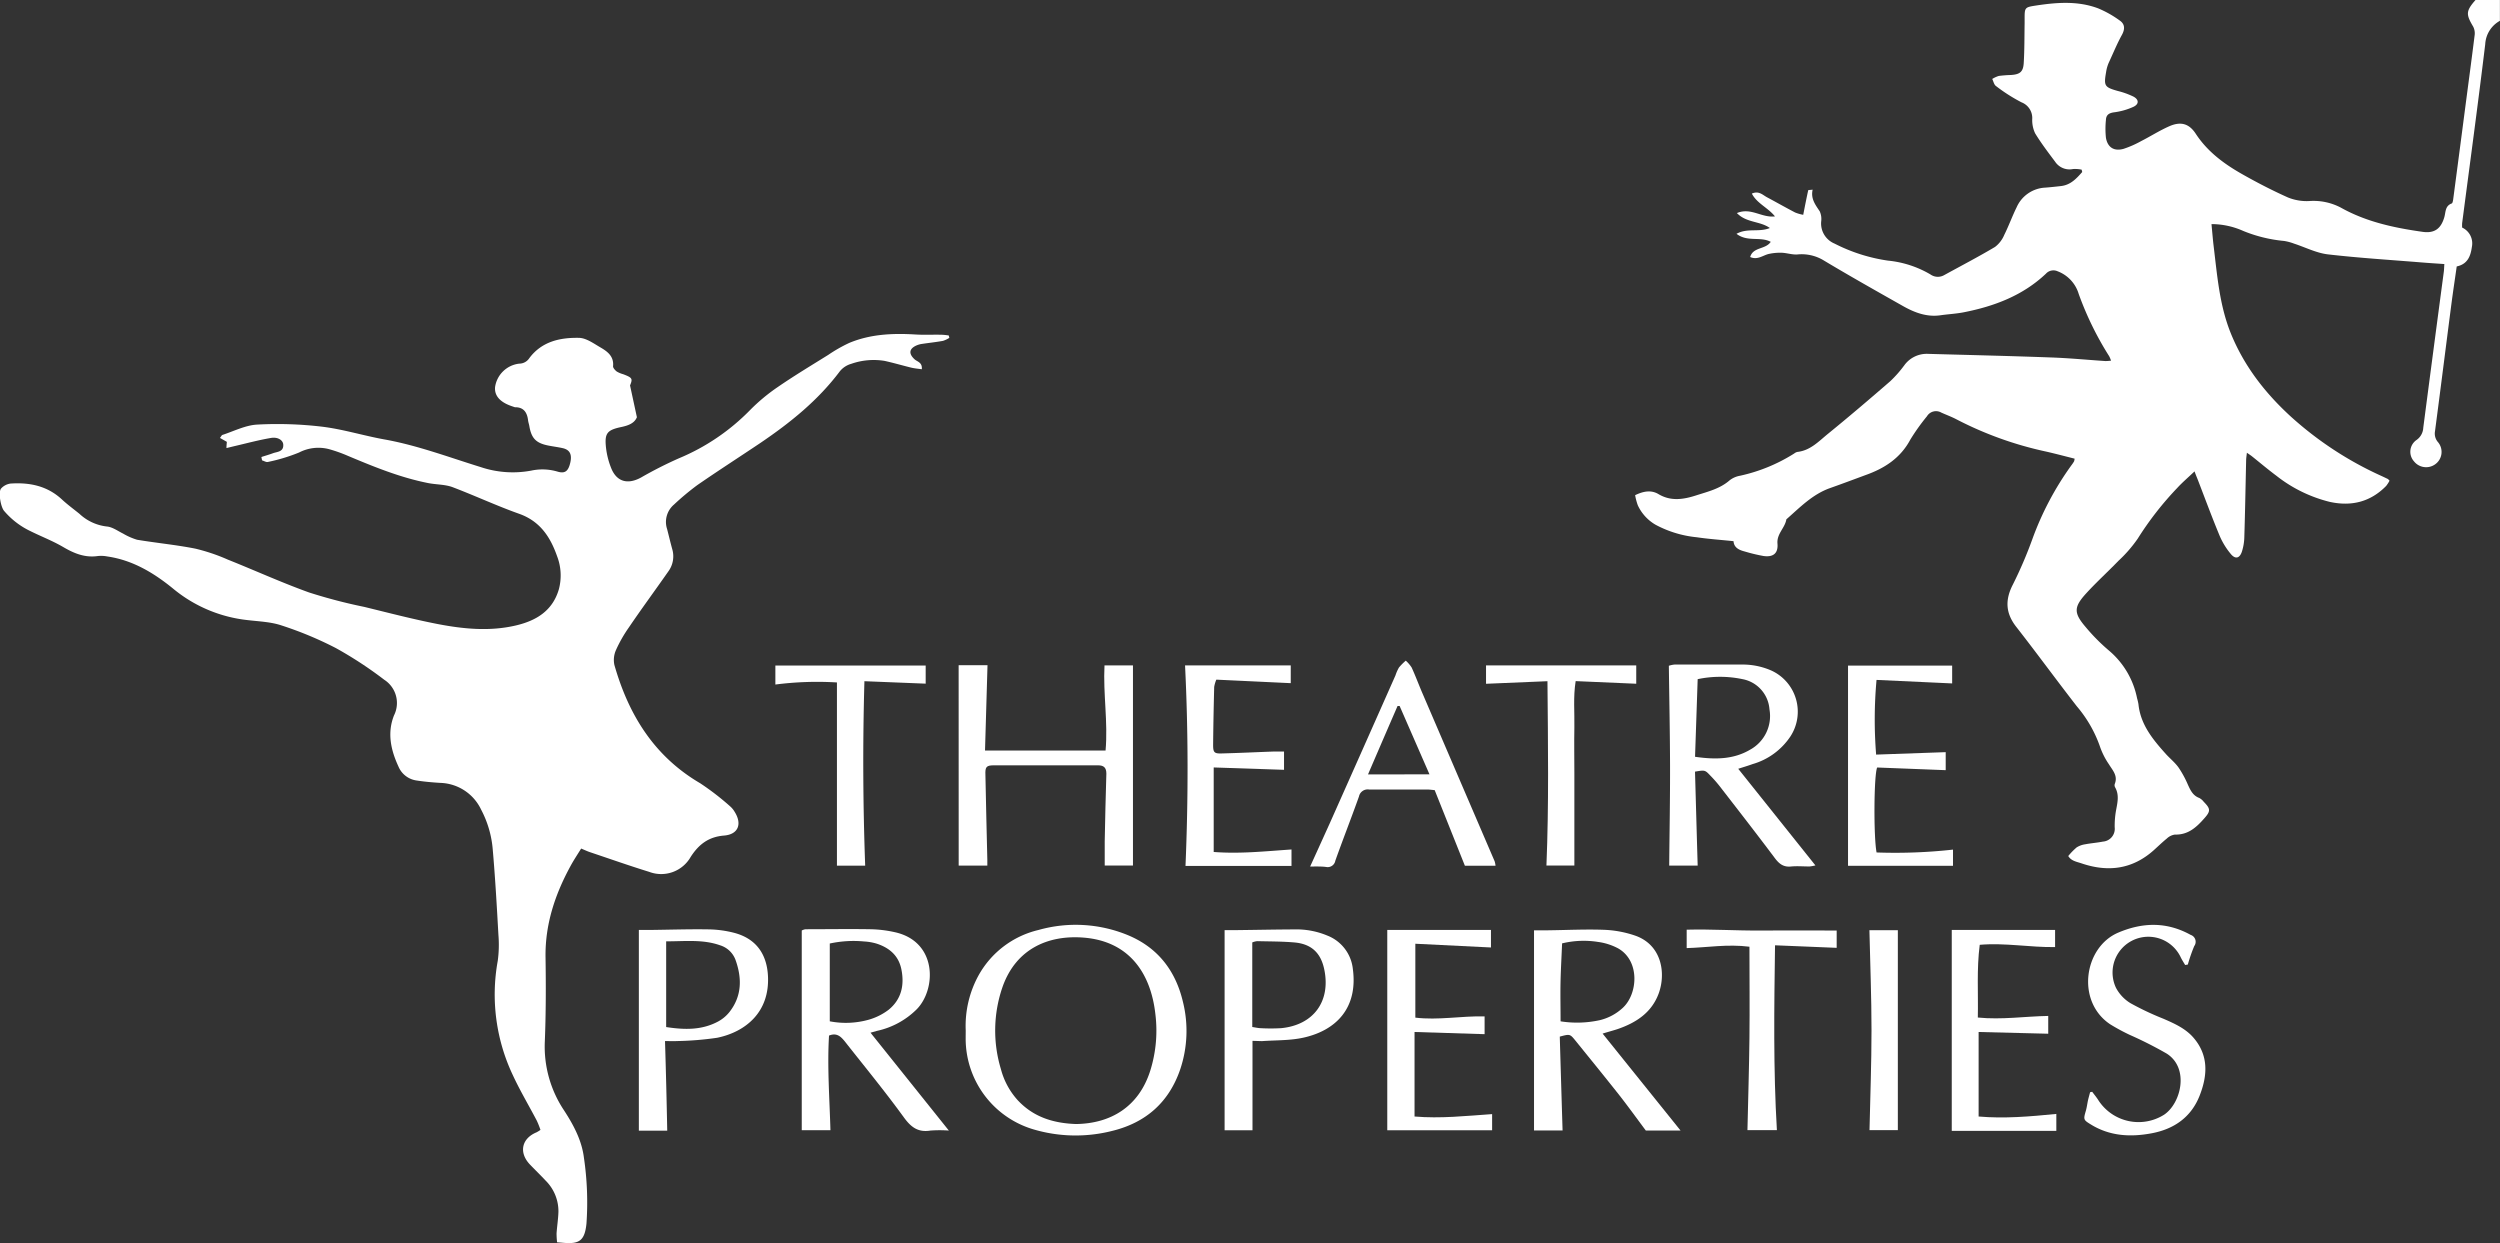 <svg xmlns="http://www.w3.org/2000/svg" viewBox="0 0 562.02 279.44"><rect x="0" y="0" width="562.02" height="279.44" fill="#333333" stroke="none"/><title>theatre_properties_logo_light</title><g id="Capa_2" data-name="Capa 2"><g id="Capa_1-2" data-name="Capa 1"><path d="M562,4.68a6.39,6.39,0,0,0-3.3,5.25c-1.62,13.43-3.44,26.83-5.19,40.23a8.17,8.17,0,0,0,0,1,3.92,3.92,0,0,1,2.19,4.34c-.27,1.94-.87,3.86-3.41,4.4-.41,2.9-.86,5.84-1.24,8.79-1.22,9.41-2.4,18.83-3.64,28.24a2.94,2.94,0,0,0,.68,2.48,3.41,3.41,0,0,1-.69,5,3.48,3.48,0,0,1-4.71-.69,3.22,3.22,0,0,1,.58-4.82,3.54,3.54,0,0,0,1.5-2.74q2.28-17.5,4.61-35c.07-.51.07-1,.13-1.8-1.78-.12-3.5-.23-5.21-.37-7-.57-14-1-21-1.81-2.58-.31-5.05-1.59-7.57-2.41a11.78,11.78,0,0,0-2.22-.6,32,32,0,0,1-9.23-2.26,17.53,17.53,0,0,0-7.12-1.53c.18,1.84.3,3.44.49,5,.79,6.51,1.3,13.07,3.74,19.27,3,7.55,7.83,13.74,13.76,19.14a78.45,78.45,0,0,0,20,13.11q.79.36,1.59.75c.11,0,.19.17.45.41a7.66,7.66,0,0,1-.76,1.18c-3.55,3.63-7.86,4.65-12.71,3.58a31.61,31.61,0,0,1-12-5.89c-1.87-1.39-3.66-2.91-5.49-4.37-.28-.22-.6-.42-1.11-.78-.08.72-.16,1.2-.17,1.68-.13,5.78-.23,11.56-.41,17.34A11.63,11.63,0,0,1,504,124c-.52,1.56-1.5,1.78-2.54.49a16.43,16.43,0,0,1-2.45-4c-1.72-4.14-3.27-8.34-4.88-12.52-.2-.52-.42-1-.78-2-1.46,1.39-2.77,2.5-3.92,3.76a71.7,71.7,0,0,0-8.85,11.36,30,30,0,0,1-4.35,5c-2.39,2.48-4.95,4.79-7.27,7.34-2.79,3.07-2.79,4.39-.05,7.58a43.07,43.07,0,0,0,5.21,5.25,18.78,18.78,0,0,1,6.31,10.71,12.6,12.6,0,0,1,.31,1.32c.46,4.63,3.28,8,6.18,11.23.91,1,2,1.87,2.82,3a23,23,0,0,1,2.11,3.87c.58,1.27,1.13,2.47,2.57,3a3.13,3.13,0,0,1,1,.86c1.55,1.58,1.58,2.1.1,3.75-1.76,2-3.64,3.71-6.58,3.62a3.3,3.3,0,0,0-1.83.9c-1,.81-1.94,1.73-2.91,2.6-4.78,4.28-10.22,5-16.17,3-1.12-.39-2.39-.54-3.07-1.68a15.21,15.21,0,0,1,1.89-1.94,5,5,0,0,1,1.94-.7c1.31-.25,2.65-.34,3.95-.6A2.88,2.88,0,0,0,475.4,186a19.78,19.78,0,0,1,.28-3.68c.32-1.8.81-3.56-.18-5.31a1,1,0,0,1-.09-.76c.75-1.84-.46-3.05-1.3-4.42a16.61,16.61,0,0,1-1.95-3.79,28.38,28.38,0,0,0-5.26-9.24c-4.59-5.91-9-11.95-13.6-17.84-2.44-3.1-2.58-6.09-.78-9.57a94.65,94.65,0,0,0,4.37-10.19,67.76,67.76,0,0,1,8.7-16.49c.24-.32.47-.63.68-1a2.9,2.9,0,0,0,.12-.6c-2.21-.55-4.43-1.15-6.67-1.65a80.14,80.14,0,0,1-19.91-7.2c-1.09-.57-2.26-1-3.38-1.5a2.38,2.38,0,0,0-3.24.83,47,47,0,0,0-3.73,5.23c-2.23,4.19-5.84,6.49-10.12,8-2.69,1-5.37,2-8,2.93-3.92,1.41-6.73,4.35-9.75,7-.31,1.94-2.19,3.24-2,5.46s-1,3.1-3.16,2.78a38,38,0,0,1-4.16-1c-1.29-.33-2.46-.85-2.56-2.33-2.85-.3-5.57-.48-8.26-.88a24.65,24.65,0,0,1-9.26-2.81,9.79,9.79,0,0,1-4-4.38,13.6,13.6,0,0,1-.6-2.27c1.92-.93,3.64-1.2,5.25-.24,2.8,1.67,5.63,1.2,8.46.29,2.64-.85,5.38-1.49,7.57-3.42a5.3,5.3,0,0,1,2.31-1,37.81,37.81,0,0,0,12.17-5,1.88,1.88,0,0,1,.69-.35c2.93-.31,4.84-2.4,6.92-4.09,4.73-3.85,9.38-7.81,14-11.82a26.8,26.8,0,0,0,3.21-3.66,6.23,6.23,0,0,1,5.26-2.48c9.22.26,18.44.47,27.66.81,4.08.14,8.16.54,12.24.81a10.88,10.88,0,0,0,1.25-.09,7.21,7.21,0,0,0-.42-1,71,71,0,0,1-6.85-14,7.84,7.84,0,0,0-4.76-5.1,2.27,2.27,0,0,0-2.62.56c-5.19,4.9-11.58,7.31-18.44,8.66-1.72.34-3.48.42-5.22.67-3.13.46-5.89-.61-8.52-2.1-6-3.39-12-6.77-17.9-10.31A9.55,9.55,0,0,0,404,57.21c-1.14.06-2.29-.34-3.43-.39a12,12,0,0,0-2.8.24c-1.38.26-2.61,1.48-4.32.72.67-2.31,3.43-1.64,4.63-3.41-2.36-1.27-5.24.11-7.7-1.81,2.49-1.37,5-.28,7.5-1.3-2.23-1.6-5.27-1.13-7.41-3.36,3.16-1.33,5.54,1.11,8.56.75-1.61-2-4.05-2.9-5.2-5.13,1.59-.7,2.44.32,3.41.83,2.12,1.13,4.2,2.32,6.32,3.42a8.9,8.9,0,0,0,1.82.52c.39-2,.73-3.74,1.12-5.51,0-.08.46-.07,1-.14-.47,2,.6,3.39,1.58,4.85a4.14,4.14,0,0,1,.34,2.27,4.89,4.89,0,0,0,3,5,38.31,38.31,0,0,0,12,3.83A23.21,23.21,0,0,1,434,61.71a2.86,2.86,0,0,0,3.1.12c3.81-2.09,7.67-4.1,11.4-6.32a6.57,6.57,0,0,0,2.08-2.72c1-2,1.78-4.18,2.79-6.22a7.41,7.41,0,0,1,6.44-4.39c1.17-.09,2.33-.22,3.5-.35,2.18-.24,3.49-1.69,4.79-3.16l-.13-.53a7.1,7.1,0,0,0-1.93-.14A3.89,3.89,0,0,1,462,36.34c-1.56-2.08-3.14-4.16-4.49-6.37a7,7,0,0,1-.65-3.18A3.78,3.78,0,0,0,454.44,23a38.06,38.06,0,0,1-5.73-3.66c-.44-.31-.57-1.05-.84-1.59a6.35,6.35,0,0,1,1.48-.68,27.2,27.2,0,0,1,2.72-.21c2-.13,2.76-.68,2.88-2.68.18-3,.15-5.95.2-8.93,0-.39,0-.78,0-1.17,0-2.29.08-2.45,2.26-2.79,4.78-.74,9.59-1.16,14.25.58a23.64,23.64,0,0,1,4.87,2.74c1.17.8,1.22,1.91.49,3.24-1.13,2.05-2,4.21-3,6.35a8.48,8.48,0,0,0-.56,2.06c-.54,3.07-.32,3.36,2.67,4.2a17.92,17.92,0,0,1,3.47,1.25c1.28.67,1.3,1.71,0,2.31a15.07,15.07,0,0,1-4.26,1.22c-1.18.15-1.86.55-1.91,1.72a19.28,19.28,0,0,0,0,4c.37,2.2,1.85,3.11,4,2.49a22.9,22.9,0,0,0,3.9-1.72c2.14-1.09,4.18-2.4,6.37-3.36,2.57-1.12,4.43-.59,5.93,1.71,2.66,4.06,6.41,6.8,10.5,9.11,3.34,1.89,6.75,3.65,10.24,5.21a11.24,11.24,0,0,0,4.72.8,13.2,13.2,0,0,1,7.14,1.47c5.71,3.21,12,4.55,18.39,5.45,2.67.38,4.14-.7,4.89-3.32.32-1.13.16-2.52,1.66-3.06.18-.06.27-.56.32-.87q1.38-10.44,2.74-20.88c.7-5.35,1.42-10.69,2.08-16A3.33,3.33,0,0,0,556,6c-1.67-2.8-1.65-3.52.51-6H562Z" style="fill:#fff"></path><path d="M58.76,102.74c.88-.29,1.77-.54,2.63-.86s2.37-.28,2.29-1.87c0-1-1.16-1.82-2.74-1.56-2.81.47-5.57,1.23-8.35,1.87l-1.68.41c0-.58.06-1,.09-1.4l-1.55-.88c.26-.32.37-.62.56-.68,2.59-.84,5.16-2.18,7.8-2.32a85.59,85.59,0,0,1,14.58.47c4.69.57,9.26,2,13.93,2.85,7.45,1.32,14.51,4,21.7,6.22a22.65,22.65,0,0,0,11.35.82,12,12,0,0,1,6,.22c1.65.49,2.39-.11,2.83-2s-.11-2.93-1.73-3.29c-1.07-.24-2.18-.37-3.26-.59-2.72-.55-3.75-1.63-4.21-4.36-.08-.45-.24-.88-.29-1.33-.21-1.75-1-2.93-2.93-2.91a1.45,1.45,0,0,1-.37-.12c-2.92-.91-4.31-2.41-4.11-4.44a6.19,6.19,0,0,1,5.44-5.24A2.72,2.72,0,0,0,119,80.51c2.78-3.73,6.86-4.63,11.09-4.56,1.65,0,3.34,1.25,4.89,2.15s3.08,2,2.84,4.26c0,.36.46.88.83,1.16a5.54,5.54,0,0,0,1.43.6c2.1.8,2.18,1,1.56,2.53l1.54,7.14c-.55,1.39-2,1.88-3.43,2.19-3.24.68-3.87,1.37-3.52,4.62a17.64,17.64,0,0,0,1.12,4.51c1.22,3.19,3.72,3.9,6.76,2.24a91.39,91.39,0,0,1,8.49-4.31,48.33,48.33,0,0,0,16-10.83A42,42,0,0,1,174.86,87c3.69-2.54,7.54-4.85,11.34-7.22a33.52,33.52,0,0,1,4.72-2.69c4.79-2,9.83-2.2,14.94-1.89,2,.12,4,0,6,.06a14.22,14.22,0,0,1,1.43.16l.13.53a6,6,0,0,1-1.43.68c-1.54.28-3.09.44-4.63.67a4.88,4.88,0,0,0-1.31.35c-1.69.75-1.82,1.85-.45,3.12.61.56,1.78.68,1.63,2.24-.83-.12-1.61-.18-2.37-.36-2-.49-4-1.08-6-1.52a15.24,15.24,0,0,0-7.49.66,5.13,5.13,0,0,0-2.55,1.66C183.91,90,177.69,95,171,99.54c-4.75,3.19-9.56,6.28-14.26,9.53a58.76,58.76,0,0,0-5.23,4.37,5.12,5.12,0,0,0-1.54,5.5c.39,1.51.74,3,1.16,4.53a5.73,5.73,0,0,1-.89,5c-2.94,4.21-6,8.36-8.87,12.59a30.68,30.68,0,0,0-2.89,5.07,5.43,5.43,0,0,0-.36,3.36c3.19,11.18,8.92,20.52,19.27,26.58a59.08,59.08,0,0,1,6.76,5.21,4.8,4.8,0,0,1,1,1.22c1.72,2.72.85,5.07-2.36,5.34-3.52.28-5.71,2-7.52,4.8a7.62,7.62,0,0,1-9.33,3.36c-4.46-1.38-8.86-2.93-13.29-4.42-.61-.2-1.19-.48-2-.82-.84,1.36-1.7,2.64-2.43,4-3.47,6.38-5.69,13.07-5.58,20.45.1,6.31.09,12.62-.16,18.92a25.83,25.83,0,0,0,4.32,15.49c2.13,3.28,4,6.74,4.48,10.71a68.71,68.71,0,0,1,.56,14.76c-.38,3.75-1.58,4.6-5,4.32l-1.6-.13a17.66,17.66,0,0,1-.12-2c.11-1.62.37-3.23.42-4.85a9.69,9.69,0,0,0-2.86-7c-1.15-1.23-2.37-2.41-3.54-3.63-2.56-2.68-1.89-5.87,1.51-7.26a9.18,9.18,0,0,0,.85-.53,19.81,19.81,0,0,0-.82-2.07c-1.78-3.4-3.75-6.7-5.36-10.17A42.34,42.34,0,0,1,111.9,216a26.91,26.91,0,0,0,.15-5.82c-.36-6.42-.72-12.84-1.28-19.24a23.17,23.17,0,0,0-2.61-8.93A10.49,10.49,0,0,0,99,176c-1.81-.11-3.63-.27-5.42-.55a5.17,5.17,0,0,1-4-3.12c-1.71-3.7-2.58-7.54-1-11.51a6.22,6.22,0,0,0-2.19-8,88.24,88.24,0,0,0-10.89-7.13,80.79,80.79,0,0,0-12.19-5.08c-2.42-.82-5.1-.9-7.68-1.21a31.53,31.53,0,0,1-16.63-7c-4.34-3.56-9.13-6.47-14.86-7.3A7.33,7.33,0,0,0,22,125c-2.88.42-5.31-.57-7.75-2s-4.91-2.36-7.35-3.57a17.81,17.81,0,0,1-6-4.6c-.74-.9-1.33-4.17-.66-5a3.46,3.46,0,0,1,2.13-1.12c4.29-.29,8.27.52,11.56,3.58,1.24,1.15,2.61,2.15,3.93,3.22A10.77,10.77,0,0,0,24,118.36c1.26.1,2.46,1,3.68,1.6a14.23,14.23,0,0,0,3.14,1.38c4.36.73,8.77,1.14,13.1,2a42.18,42.18,0,0,1,7.33,2.48c6.09,2.43,12.07,5.16,18.23,7.37a118.12,118.12,0,0,0,12.43,3.25c5.48,1.34,11,2.78,16.49,3.85,5.82,1.12,11.72,1.7,17.61.31,4.57-1.08,8.21-3.3,9.62-8.1a12.05,12.05,0,0,0-.4-7.48c-1.52-4.32-3.82-7.83-8.48-9.5-5.07-1.8-10-4.1-15-6-1.72-.64-3.7-.56-5.54-.93-6.28-1.25-12.17-3.66-18-6.11a32.92,32.92,0,0,0-4.21-1.5,9.43,9.43,0,0,0-6.77.75,39.77,39.77,0,0,1-7,2.12c-.38.1-.88-.23-1.32-.36Z" style="fill:#fff"></path><path d="M217.1,231.63A23.6,23.6,0,0,1,220,219.25a20.91,20.91,0,0,1,13.45-10.18,30.77,30.77,0,0,1,20.06,1.14c6.76,2.79,10.77,8,12.42,15a27.12,27.12,0,0,1-.61,15.2c-2.51,7.33-7.63,11.91-15.15,13.79a33.35,33.35,0,0,1-18.08-.38,21.28,21.28,0,0,1-15-20.41C217.09,232.8,217.1,232.22,217.1,231.63Zm24.79,21.06c7.71-.1,14.1-3.79,16.7-12a30.17,30.17,0,0,0,1.17-12.52c-1-9.39-5.91-16.59-16.2-17.39-8-.62-15.14,2.59-18.15,11a29.91,29.91,0,0,0-.39,18.59,16.66,16.66,0,0,0,3.8,7C232.28,251.06,236.67,252.51,241.89,252.69Z" style="fill:#fff"></path><path d="M195.7,232.16l17.61,22a28.29,28.29,0,0,0-4.14,0c-2.79.45-4.37-.75-6-3-4.23-5.83-8.82-11.41-13.28-17.08-.83-1-1.76-2-3.52-1.27-.42,7,.12,14.08.32,21.27h-6.45V209.19a2.39,2.39,0,0,1,.86-.29c4.87,0,9.74-.08,14.6,0a27.2,27.2,0,0,1,5.4.65c9.64,2.08,9.43,12.8,5,17.33a18.08,18.08,0,0,1-9,4.88Zm-9.16-2.56a19.05,19.05,0,0,0,8.75-.36,13.5,13.5,0,0,0,4.47-2.23c2.89-2.34,3.6-5.56,2.87-9.13-.63-3.06-2.69-4.8-5.51-5.73a12,12,0,0,0-2.86-.5,25.18,25.18,0,0,0-7.72.46Z" style="fill:#fff"></path><path d="M390.77,172.83l17.35,21.72a8.9,8.9,0,0,1-1.34.24c-1.36,0-2.74-.12-4.09,0-1.72.2-2.71-.57-3.7-1.89-4.09-5.46-8.28-10.84-12.46-16.24a28.61,28.61,0,0,0-2.07-2.34c-1.17-1.23-1.19-1.22-3.41-.85.2,7,.39,14,.6,21.12h-6.4c.07-7.61.21-15.06.19-22.5s-.17-14.79-.27-22.42a6,6,0,0,1,1.26-.27q7.5,0,15,0a16,16,0,0,1,6.82,1.36,10.17,10.17,0,0,1,4.22,14.84,15.3,15.3,0,0,1-8.49,6.18C393,172.14,392,172.43,390.77,172.83Zm-9.71-2.7c4.54.66,8.65.61,12.39-1.6a8.63,8.63,0,0,0,4.34-9.07,7.45,7.45,0,0,0-6.05-6.78,24.47,24.47,0,0,0-10.09,0C381.46,158.46,381.26,164.23,381.06,170.13Z" style="fill:#fff"></path><path d="M215.51,149.54H222c-.18,6.35-.37,12.65-.56,19.19h27.1c.57-6.45-.57-12.75-.24-19.15h6.4v45h-6.35c0-1.78,0-3.62,0-5.46.1-5.07.21-10.13.37-15.2,0-1.39-.62-1.87-1.87-1.87-7.8,0-15.6,0-23.4,0-1.7,0-2,.33-1.92,2.16.12,6.36.28,12.72.43,19.09,0,.37,0,.75,0,1.3h-6.44Z" style="fill:#fff"></path><path d="M377.81,254.16H370c-1.92-2.56-3.92-5.35-6-8-3.3-4.18-6.67-8.31-10-12.43-1.07-1.3-1.18-1.27-3.35-.69q.3,10.42.63,21.1h-6.42v-45c1,0,2.09,0,3.16,0,4.22-.05,8.44-.27,12.65-.11a24.3,24.3,0,0,1,7,1.33c5.88,2.1,6.9,8.39,5.21,13-1.6,4.32-5.11,6.58-9.27,8-1,.33-2,.58-3.33,1Zm-27-24.56a23.8,23.8,0,0,0,8.84-.26,11.58,11.58,0,0,0,5.1-2.71c3.45-3.09,4-10.57-.95-13.41a13.39,13.39,0,0,0-4.57-1.47,20.67,20.67,0,0,0-8.06.33c-.12,3-.29,5.88-.35,8.72S350.83,226.5,350.83,229.6Z" style="fill:#fff"></path><path d="M281.57,234V254.1H275.3v-45h2.62c4.35-.05,8.7-.14,13.05-.16a18,18,0,0,1,7.41,1.38,9.08,9.08,0,0,1,5.75,7.51c1.18,8.77-3.75,13.81-11.1,15.44-3,.67-6.18.56-9.28.78C283.06,234.05,282.36,234,281.57,234Zm-.05-3.12c.7.1,1.26.24,1.82.26a40.41,40.41,0,0,0,4.67,0c7.26-.7,11.14-6,9.72-13.08-.75-3.8-2.87-5.85-6.74-6.19-2.78-.24-5.58-.22-8.37-.29a3.91,3.91,0,0,0-1.1.29Z" style="fill:#fff"></path><path d="M150,254.19h-6.38V209.06c.83,0,1.71,0,2.59,0,4.35-.05,8.7-.2,13.05-.13a24.42,24.42,0,0,1,5.76.77c4.83,1.26,7.33,4.63,7.62,9.6.48,8.31-5.14,12.71-11.42,14a70.38,70.38,0,0,1-9.1.74c-.75.05-1.52,0-2.62,0C149.71,240.85,149.87,247.44,150,254.19Zm-.24-42.57v19.27c4.13.63,8,.73,11.7-1.26a8.33,8.33,0,0,0,2.51-2.1c2.85-3.62,2.85-7.66,1.36-11.79a5.37,5.37,0,0,0-3.45-3.23C158,211.13,154,211.63,149.8,211.62Z" style="fill:#fff"></path><path d="M294.53,194.8c1.62-3.55,3-6.6,4.39-9.67q7.41-16.63,14.79-33.29a9.53,9.53,0,0,1,.79-1.78,13.08,13.08,0,0,1,1.53-1.54,7.6,7.6,0,0,1,1.32,1.54c.84,1.83,1.54,3.72,2.33,5.57l16.33,38a5.94,5.94,0,0,1,.2,1h-6.89c-2.23-5.59-4.51-11.29-6.79-17-.66-.06-1.17-.14-1.67-.14-4.36,0-8.72,0-13.07,0a2,2,0,0,0-2.28,1.56c-1.72,4.84-3.6,9.61-5.32,14.45a1.74,1.74,0,0,1-1.95,1.42C297.15,194.76,296.06,194.8,294.53,194.8Zm26.83-20.72-6.71-15.36h-.47c-2.17,5-4.33,10-6.64,15.37Z" style="fill:#fff"></path><path d="M290.34,194.67H266.51c.63-15.06.64-30-.1-45.09h23.76v4l-16.73-.79a7.34,7.34,0,0,0-.48,1.63c-.11,4.35-.2,8.7-.24,13.06,0,1.68.26,1.95,1.93,1.9,3.89-.1,7.78-.29,11.67-.43.76,0,1.51,0,2.34,0v4.11l-15.81-.53v19c5.93.46,11.64-.17,17.49-.56Z" style="fill:#fff"></path><path d="M439.05,191v3.64h-23.6v-45h23.41v4l-17-.79a99.06,99.06,0,0,0-.09,16.79l15.64-.55v4.05L422,172.54c-.75,1.76-.81,15.66-.13,19.1A117.94,117.94,0,0,0,439.05,191Z" style="fill:#fff"></path><path d="M311.87,209.05h23.31V213l-17-.84v16.61c5.11.63,10.31-.4,15.57-.28v4L318,232V251c5.78.5,11.55-.13,17.44-.54v3.64H311.87Z" style="fill:#fff"></path><path d="M491.24,216.94c-.34-.58-.71-1.14-1-1.74a8,8,0,0,0-14.55,6.87,8.92,8.92,0,0,0,3.29,3.47,63.67,63.67,0,0,0,7.37,3.48c2.46,1.07,4.91,2.16,6.71,4.2,3.49,4,3.22,8.5,1.47,13-1.89,4.9-5.75,7.6-10.81,8.55-4.78.9-9.44.65-13.71-2-1.64-1-1.66-1.11-1.11-3,.24-.81.33-1.65.51-2.47.14-.59.31-1.18.46-1.76l.47-.1c.47.64,1,1.26,1.41,1.93a10.76,10.76,0,0,0,14.72,3.25c3.81-2.5,5.79-10.42.66-13.74a87.25,87.25,0,0,0-8.3-4.21,44,44,0,0,1-4.44-2.4c-7.7-5.13-5.94-17.31,1.81-20.61,5.53-2.35,10.93-2.45,16.28.51a1.63,1.63,0,0,1,.8,2.52,37,37,0,0,0-1.44,4.15Z" style="fill:#fff"></path><path d="M438.77,209.06H462v3.85c-5.64.09-11.22-1-16.94-.51-.71,5.5-.31,10.85-.43,16.35,5.42.54,10.56-.27,15.83-.36v4L444.81,232v19c5.78.51,11.55,0,17.47-.58v3.81H438.77Z" style="fill:#fff"></path><path d="M367.84,149.58v4.13l-13.62-.59c-.57,3.63-.22,7-.29,10.45s0,6.9,0,10.34,0,6.76,0,10.15v10.52h-6.28c.56-13.71.35-27.37.23-41.44l-13.81.58v-4.14Z" style="fill:#fff"></path><path d="M194.5,194.61h-6.35V153.42a73.31,73.31,0,0,0-13.84.47v-4.27H208.1v4.07l-13.77-.55C193.93,167.12,194,180.77,194.5,194.61Z" style="fill:#fff"></path><path d="M399.46,254.07h-6.62c.16-7,.37-13.87.45-20.72s0-13.61,0-20.52c-4.94-.63-9.5.18-14.11.31V209c5.54-.15,11.13.24,16.72.19s11.26,0,17,0v3.89l-13.86-.57C398.85,226.52,398.64,240.23,399.46,254.07Z" style="fill:#fff"></path><path d="M420.26,209.12h6.39v44.95h-6.37c.16-7.49.45-15,.45-22.46S420.43,216.72,420.26,209.12Z" style="fill:#fff"></path></g></g></svg>